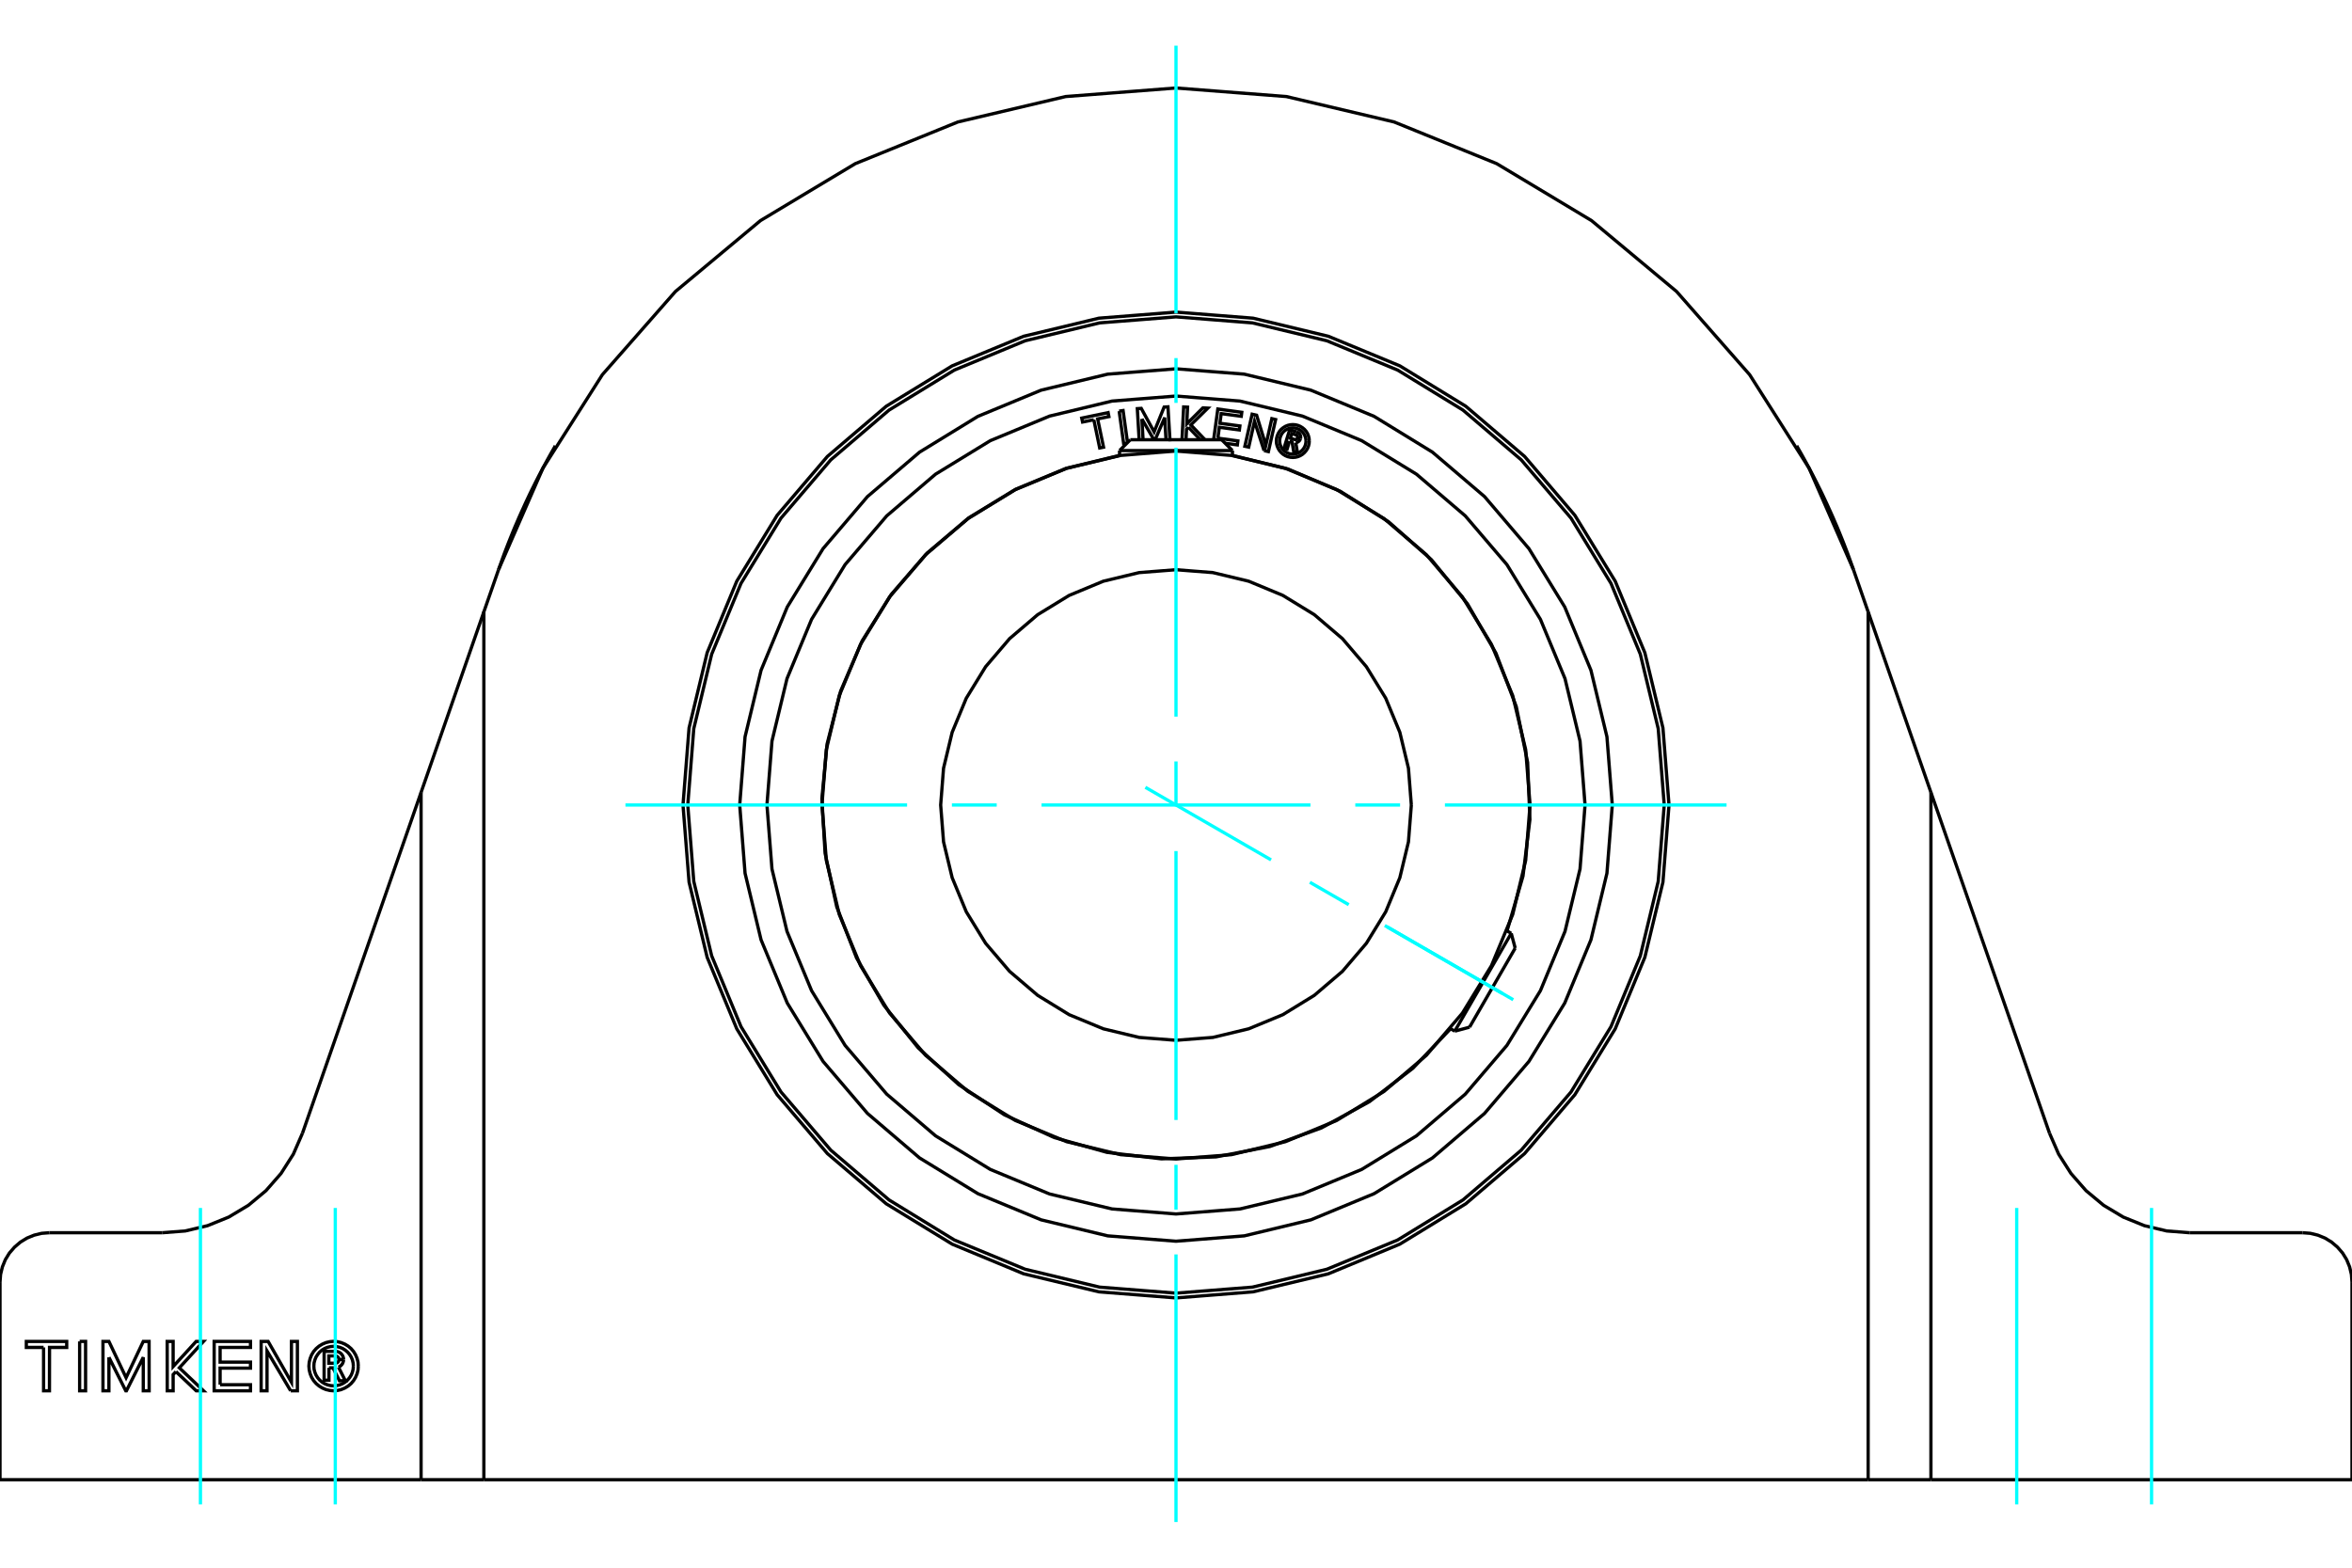 <?xml version="1.0" standalone="no"?>
<!DOCTYPE svg PUBLIC "-//W3C//DTD SVG 1.1//EN"
	"http://www.w3.org/Graphics/SVG/1.1/DTD/svg11.dtd">
<svg xmlns="http://www.w3.org/2000/svg" height="100%" width="100%" viewBox="0 0 36000 24000">
	<rect x="-1800" y="-1200" width="39600" height="26400" style="fill:#FFF"/>
	<g style="fill:none; fill-rule:evenodd" transform="matrix(1 0 0 1 0 0)">
		<g style="fill:none; stroke:#000; stroke-width:50; shape-rendering:geometricPrecision">
			<polyline points="5035,20940 5035,21130 4961,21130 4961,20688 5125,20688"/>
			<polyline points="5259,20813 5257,20792 5252,20772 5244,20754 5233,20737 5219,20721 5203,20709 5185,20699 5166,20692 5146,20688 5125,20688"/>
			<polyline points="5259,20813 5188,20813 5187,20804 5185,20795 5182,20787 5177,20780 5171,20773 5164,20768 5157,20764 5149,20760 5140,20759 5131,20758 5033,20758 5033,20869 5133,20869 5141,20868 5150,20866 5158,20863 5165,20859 5172,20853 5177,20847 5182,20839 5185,20831 5187,20823 5188,20814 5259,20814"/>
			<polyline points="5181,20930 5200,20920 5217,20907 5231,20892 5243,20875 5251,20856 5257,20835 5259,20814"/>
			<polyline points="5181,20930 5286,21138 5196,21138 5096,20940 5035,20940"/>
			<polyline points="3369,21199 3834,21199 3834,21292 3278,21292 3278,20536 3834,20536 3834,20628 3369,20628 3369,20853 3834,20853 3834,20945 3369,20945 3369,21199"/>
			<polyline points="1667,20779 1667,21292 1576,21292 1576,20536 1667,20536 1930,21091 2193,20536 2282,20536 2283,21292 2193,21292 2193,20779 1935,21292 1925,21292 1667,20779"/>
			<polyline points="667,20628 403,20628 403,20536 1021,20536 1021,20628 758,20628 757,21292 667,21292 667,20628"/>
			<polyline points="1219,20536 1310,20536 1310,21292 1219,21292 1219,20536"/>
			<polyline points="2693,20998 2650,21044 2650,21292 2560,21292 2559,20536 2650,20536 2650,20921 3002,20536 3115,20536 2745,20940 3115,21292 3003,21292 2693,20998"/>
			<polyline points="4449,21292 4087,20682 4087,21292 3997,21292 3997,20536 4104,20536 4461,21161 4461,20536 4552,20536 4552,21292 4449,21292"/>
			<polyline points="5484,20914 5480,20854 5466,20797 5443,20742 5412,20691 5374,20646 5329,20608 5278,20577 5223,20554 5165,20540 5106,20535 5047,20540 4989,20554 4935,20577 4884,20608 4839,20646 4800,20691 4769,20742 4747,20797 4733,20854 4728,20914 4733,20973 4747,21030 4769,21085 4800,21136 4839,21181 4884,21219 4935,21250 4989,21273 5047,21287 5106,21292 5165,21287 5223,21273 5278,21250 5329,21219 5374,21181 5412,21136 5443,21085 5466,21030 5480,20973 5484,20914"/>
			<polyline points="5409,20914 5405,20866 5394,20820 5376,20776 5351,20736 5320,20700 5284,20669 5244,20644 5200,20626 5154,20615 5106,20611 5059,20615 5013,20626 4969,20644 4928,20669 4892,20700 4862,20736 4837,20776 4819,20820 4807,20866 4804,20914 4807,20961 4819,21007 4837,21051 4862,21091 4892,21127 4928,21158 4969,21183 5013,21201 5059,21212 5106,21216 5154,21212 5200,21201 5244,21183 5284,21158 5320,21127 5351,21091 5376,21051 5394,21007 5405,20961 5409,20914"/>
			<polyline points="28368,8718 27689,7165 26780,5736 25662,4463 24360,3377 22908,2505 21338,1867 19689,1478 18000,1347"/>
			<polyline points="27502,6828 27504,6830 27507,6837 27513,6848 27522,6863 27533,6883 27547,6907 27563,6935 27581,6967 27601,7003 27623,7043 27646,7085 27670,7130 27695,7176 27721,7225 27748,7276 27776,7331 27805,7388 27834,7447 27865,7509 27896,7573 27927,7639 27959,7707 27991,7778 28024,7850 28057,7924 28089,7999 28122,8075 28154,8153 28186,8232 28218,8312 28249,8392 28280,8473 28310,8555 28339,8636 28368,8718"/>
			<line x1="6445" y1="12131" x2="7406" y2="9367"/>
			<line x1="6445" y1="22653" x2="6445" y2="12131"/>
			<line x1="7406" y1="22653" x2="6445" y2="22653"/>
			<polyline points="7406,22653 7406,9367 7632,8718"/>
			<line x1="28594" y1="22653" x2="7406" y2="22653"/>
			<line x1="28594" y1="22653" x2="28594" y2="9367"/>
			<line x1="28368" y1="8718" x2="28594" y2="9367"/>
			<polyline points="18000,1347 16311,1478 14662,1867 13092,2505 11640,3377 10338,4463 9220,5736 8311,7165 7632,8718"/>
			<polyline points="25546,12324 25453,11144 25176,9992 24723,8898 24105,7889 23336,6988 22435,6219 21426,5601 20332,5148 19180,4871 18000,4778 16820,4871 15668,5148 14574,5601 13565,6219 12664,6988 11895,7889 11277,8898 10824,9992 10547,11144 10454,12324 10547,13505 10824,14656 11277,15750 11895,16759 12664,17660 13565,18429 14574,19047 15668,19501 16820,19777 18000,19870 19180,19777 20332,19501 21426,19047 22435,18429 23336,17660 24105,16759 24723,15750 25176,14656 25453,13505 25546,12324"/>
			<line x1="28594" y1="9367" x2="29555" y2="12131"/>
			<line x1="29555" y1="22653" x2="28594" y2="22653"/>
			<line x1="29555" y1="12131" x2="29555" y2="22653"/>
			<line x1="36000" y1="22653" x2="29555" y2="22653"/>
			<line x1="36000" y1="19628" x2="36000" y2="22653"/>
			<polyline points="36000,19628 35991,19510 35963,19394 35918,19284 35856,19183 35778,19093 35688,19016 35587,18954 35477,18909 35362,18881 35244,18872"/>
			<line x1="33513" y1="18872" x2="35244" y2="18872"/>
			<polyline points="31370,17348 31510,17669 31698,17964 31929,18228 32198,18452 32498,18632 32823,18764 33164,18845 33513,18872"/>
			<line x1="29555" y1="12131" x2="31370" y2="17348"/>
			<line x1="4630" y1="17348" x2="6445" y2="12131"/>
			<polyline points="2487,18872 2836,18845 3177,18764 3502,18632 3802,18452 4071,18228 4302,17964 4490,17669 4630,17348"/>
			<line x1="756" y1="18872" x2="2487" y2="18872"/>
			<polyline points="756,18872 638,18881 523,18909 413,18954 312,19016 222,19093 144,19183 82,19284 37,19394 9,19510 0,19628"/>
			<line x1="0" y1="22653" x2="0" y2="19628"/>
			<line x1="6445" y1="22653" x2="0" y2="22653"/>
			<polyline points="7632,8718 7661,8636 7690,8555 7720,8473 7751,8392 7782,8312 7814,8232 7846,8153 7878,8075 7911,7999 7943,7924 7976,7850 8009,7778 8041,7707 8073,7639 8104,7573 8135,7509 8166,7447 8195,7388 8224,7331 8252,7276 8279,7225 8305,7176 8330,7130 8354,7085 8377,7043 8399,7003 8419,6967 8437,6935 8453,6907 8467,6883 8478,6863 8487,6848 8493,6837 8496,6830 8498,6828"/>
			<polyline points="23419,12324 23352,11476 23154,10650 22828,9864 22384,9139 21832,8492 21185,7940 20460,7496 19675,7170 18848,6972 18000,6905 17152,6972 16325,7170 15540,7496 14815,7940 14168,8492 13616,9139 13172,9864 12846,10650 12648,11476 12581,12324 12648,13172 12846,13999 13172,14784 13616,15509 14168,16156 14815,16708 15540,17153 16325,17478 17152,17677 18000,17743 18848,17677 19675,17478 20460,17153 21185,16708 21832,16156 22384,15509 22828,14784 23154,13999 23352,13172 23419,12324"/>
			<polyline points="21602,12324 21558,11761 21426,11211 21210,10689 20914,10207 20547,9777 20117,9410 19635,9115 19113,8898 18564,8766 18000,8722 17436,8766 16887,8898 16365,9115 15883,9410 15453,9777 15086,10207 14790,10689 14574,11211 14442,11761 14398,12324 14442,12888 14574,13437 14790,13959 15086,14441 15453,14871 15883,15238 16365,15534 16887,15750 17436,15882 18000,15926 18564,15882 19113,15750 19635,15534 20117,15238 20547,14871 20914,14441 21210,13959 21426,13437 21558,12888 21602,12324"/>
			<line x1="22267" y1="15786" x2="23131" y2="14289"/>
			<line x1="23192" y1="14515" x2="22493" y2="15725"/>
			<line x1="18864" y1="6898" x2="17136" y2="6898"/>
			<line x1="17301" y1="6732" x2="18699" y2="6732"/>
			<polyline points="24678,12324 24596,11279 24351,10261 23950,9292 23402,8399 22722,7602 21925,6922 21032,6374 20064,5973 19045,5728 18000,5646 16955,5728 15936,5973 14968,6374 14075,6922 13278,7602 12598,8399 12050,9292 11649,10261 11404,11279 11322,12324 11404,13369 11649,14388 12050,15356 12598,16249 13278,17046 14075,17727 14968,18274 15936,18675 16955,18920 18000,19002 19045,18920 20064,18675 21032,18274 21925,17727 22722,17046 23402,16249 23950,15356 24351,14388 24596,13369 24678,12324"/>
			<polyline points="25473,12324 25381,11155 25107,10015 24658,8931 24046,7932 23284,7040 22392,6278 21393,5666 20309,5217 19169,4943 18000,4851 16831,4943 15691,5217 14607,5666 13608,6278 12716,7040 11954,7932 11342,8931 10893,10015 10619,11155 10527,12324 10619,13493 10893,14633 11342,15717 11954,16717 12716,17608 13608,18370 14607,18983 15691,19431 16831,19705 18000,19797 19169,19705 20309,19431 21393,18983 22392,18370 23284,17608 24046,16717 24658,15717 25107,14633 25381,13493 25473,12324"/>
			<polyline points="19738,6754 19701,6875 19653,6861 19740,6579 19844,6611"/>
			<polyline points="19905,6717 19908,6704 19908,6690 19907,6676 19903,6663 19897,6651 19890,6640 19880,6630 19869,6622 19857,6616 19844,6611"/>
			<polyline points="19905,6717 19860,6703 19861,6697 19861,6692 19861,6686 19859,6680 19857,6675 19854,6670 19850,6666 19845,6662 19840,6659 19835,6657 19772,6638 19750,6709 19814,6728 19819,6729 19825,6730 19831,6729 19836,6728 19842,6726 19846,6723 19851,6719 19854,6714 19857,6710 19860,6704 19905,6718"/>
			<polyline points="19833,6776 19847,6774 19860,6769 19872,6762 19883,6753 19892,6743 19899,6731 19905,6718"/>
			<polyline points="19833,6776 19859,6929 19801,6912 19777,6766 19738,6754"/>
			<polyline points="18641,6708 18947,6750 18939,6811 18752,6786"/>
			<polyline points="18576,6732 18640,6262 19007,6312 18999,6373 18692,6332 18672,6480 18978,6521 18970,6583 18663,6541 18641,6708"/>
			<line x1="17478" y1="6414" x2="17496" y2="6732"/>
			<polyline points="17436,6732 17408,6256 17468,6252 17665,6611 17818,6232 17877,6228 17907,6731 17884,6732"/>
			<polyline points="17847,6732 17827,6393 17681,6732"/>
			<line x1="17662" y1="6732" x2="17478" y2="6414"/>
			<polyline points="16742,6426 16570,6461 16557,6401 16961,6317 16973,6378 16801,6413 16891,6846 16832,6858 16742,6426"/>
			<polyline points="17130,6294 17190,6285 17258,6775"/>
			<polyline points="17248,6786 17199,6792 17130,6294"/>
			<polyline points="18190,6541 18161,6571 18153,6732"/>
			<polyline points="18092,6732 18117,6230 18177,6233 18165,6489 18412,6244 18487,6248 18227,6505 18444,6732"/>
			<line x1="18372" y1="6732" x2="18190" y2="6541"/>
			<polyline points="19348,6899 19202,6449 19113,6845 19054,6832 19165,6341 19234,6357 19375,6816 19467,6409 19525,6423 19414,6914 19348,6899"/>
			<polyline points="20040,6751 20037,6712 20028,6674 20013,6637 19992,6603 19966,6573 19936,6548 19902,6527 19866,6512 19828,6503 19788,6500 19749,6503 19710,6512 19674,6527 19640,6548 19610,6573 19584,6603 19564,6637 19549,6674 19539,6712 19536,6751 19539,6791 19549,6829 19564,6866 19584,6899 19610,6929 19640,6955 19674,6976 19710,6991 19749,7000 19788,7003 19828,7000 19866,6991 19902,6976 19936,6955 19966,6929 19992,6899 20013,6866 20028,6829 20037,6791 20040,6751"/>
			<polyline points="19990,6751 19987,6720 19980,6689 19968,6660 19951,6633 19931,6609 19907,6588 19880,6572 19850,6560 19820,6552 19788,6550 19757,6552 19726,6560 19697,6572 19670,6588 19646,6609 19625,6633 19609,6660 19597,6689 19589,6720 19587,6751 19589,6783 19597,6814 19609,6843 19625,6870 19646,6894 19670,6914 19697,6931 19726,6943 19757,6950 19788,6953 19820,6950 19850,6943 19880,6931 19907,6914 19931,6894 19951,6870 19968,6843 19980,6814 19987,6783 19990,6751"/>
			<polyline points="23067,14252 23311,13413 23417,12546 23382,11673 23208,10817 22898,10001 22461,9244 21909,8568 21255,7989 20516,7522 19713,7180 18864,6972"/>
			<polyline points="17136,6972 16321,7169 15547,7490 14831,7926 14191,8467 13642,9100 13197,9810 12867,10580 12659,11392 12580,12227 12629,13063 12807,13882 13110,14664 13529,15390 14054,16042 14675,16606 15374,17067 16137,17415 16944,17642 17776,17741 18613,17711 19436,17552 20225,17268 20960,16866 21625,16355 22203,15749"/>
			<polyline points="24261,12324 24184,11345 23954,10389 23578,9482 23065,8644 22427,7897 21680,7259 20842,6746 19935,6370 18979,6140 18000,6063 17021,6140 16065,6370 15158,6746 14320,7259 13573,7897 12935,8644 12422,9482 12046,10389 11816,11345 11739,12324 11816,13304 12046,14259 12422,15166 12935,16004 13573,16751 14320,17389 15158,17903 16065,18279 17021,18508 18000,18585 18979,18508 19935,18279 20842,17903 21680,17389 22427,16751 23065,16004 23578,15166 23954,14259 24184,13304 24261,12324"/>
			<line x1="23192" y1="14515" x2="23131" y2="14289"/>
			<line x1="22267" y1="15786" x2="22493" y2="15725"/>
			<line x1="23131" y1="14289" x2="23065" y2="14250"/>
			<line x1="22201" y1="15748" x2="22267" y2="15786"/>
			<line x1="17301" y1="6732" x2="17136" y2="6898"/>
			<line x1="18864" y1="6898" x2="18699" y2="6732"/>
			<line x1="17136" y1="6898" x2="17136" y2="6974"/>
			<line x1="18864" y1="6974" x2="18864" y2="6898"/>
		</g>
		<g style="fill:none; stroke:#0FF; stroke-width:50; shape-rendering:geometricPrecision">
			<line x1="3068" y1="23031" x2="3068" y2="18493"/>
			<line x1="32932" y1="23031" x2="32932" y2="18493"/>
			<line x1="18000" y1="23301" x2="18000" y2="19204"/>
			<line x1="18000" y1="18518" x2="18000" y2="17832"/>
			<line x1="18000" y1="17146" x2="18000" y2="13029"/>
			<line x1="18000" y1="12343" x2="18000" y2="11657"/>
			<line x1="18000" y1="10971" x2="18000" y2="6854"/>
			<line x1="18000" y1="6168" x2="18000" y2="5482"/>
			<line x1="18000" y1="4796" x2="18000" y2="699"/>
			<line x1="5132" y1="23031" x2="5132" y2="18493"/>
			<line x1="30868" y1="23031" x2="30868" y2="18493"/>
			<line x1="9573" y1="12324" x2="13884" y2="12324"/>
			<line x1="14570" y1="12324" x2="15256" y2="12324"/>
			<line x1="15942" y1="12324" x2="20058" y2="12324"/>
			<line x1="20744" y1="12324" x2="21430" y2="12324"/>
			<line x1="22116" y1="12324" x2="26427" y2="12324"/>
			<line x1="17531" y1="12053" x2="19455" y2="13164"/>
			<line x1="20049" y1="13507" x2="20644" y2="13850"/>
			<line x1="21238" y1="14193" x2="23162" y2="15305"/>
			<line x1="21196" y1="14169" x2="22993" y2="15207"/>
		</g>
	</g>
</svg>

